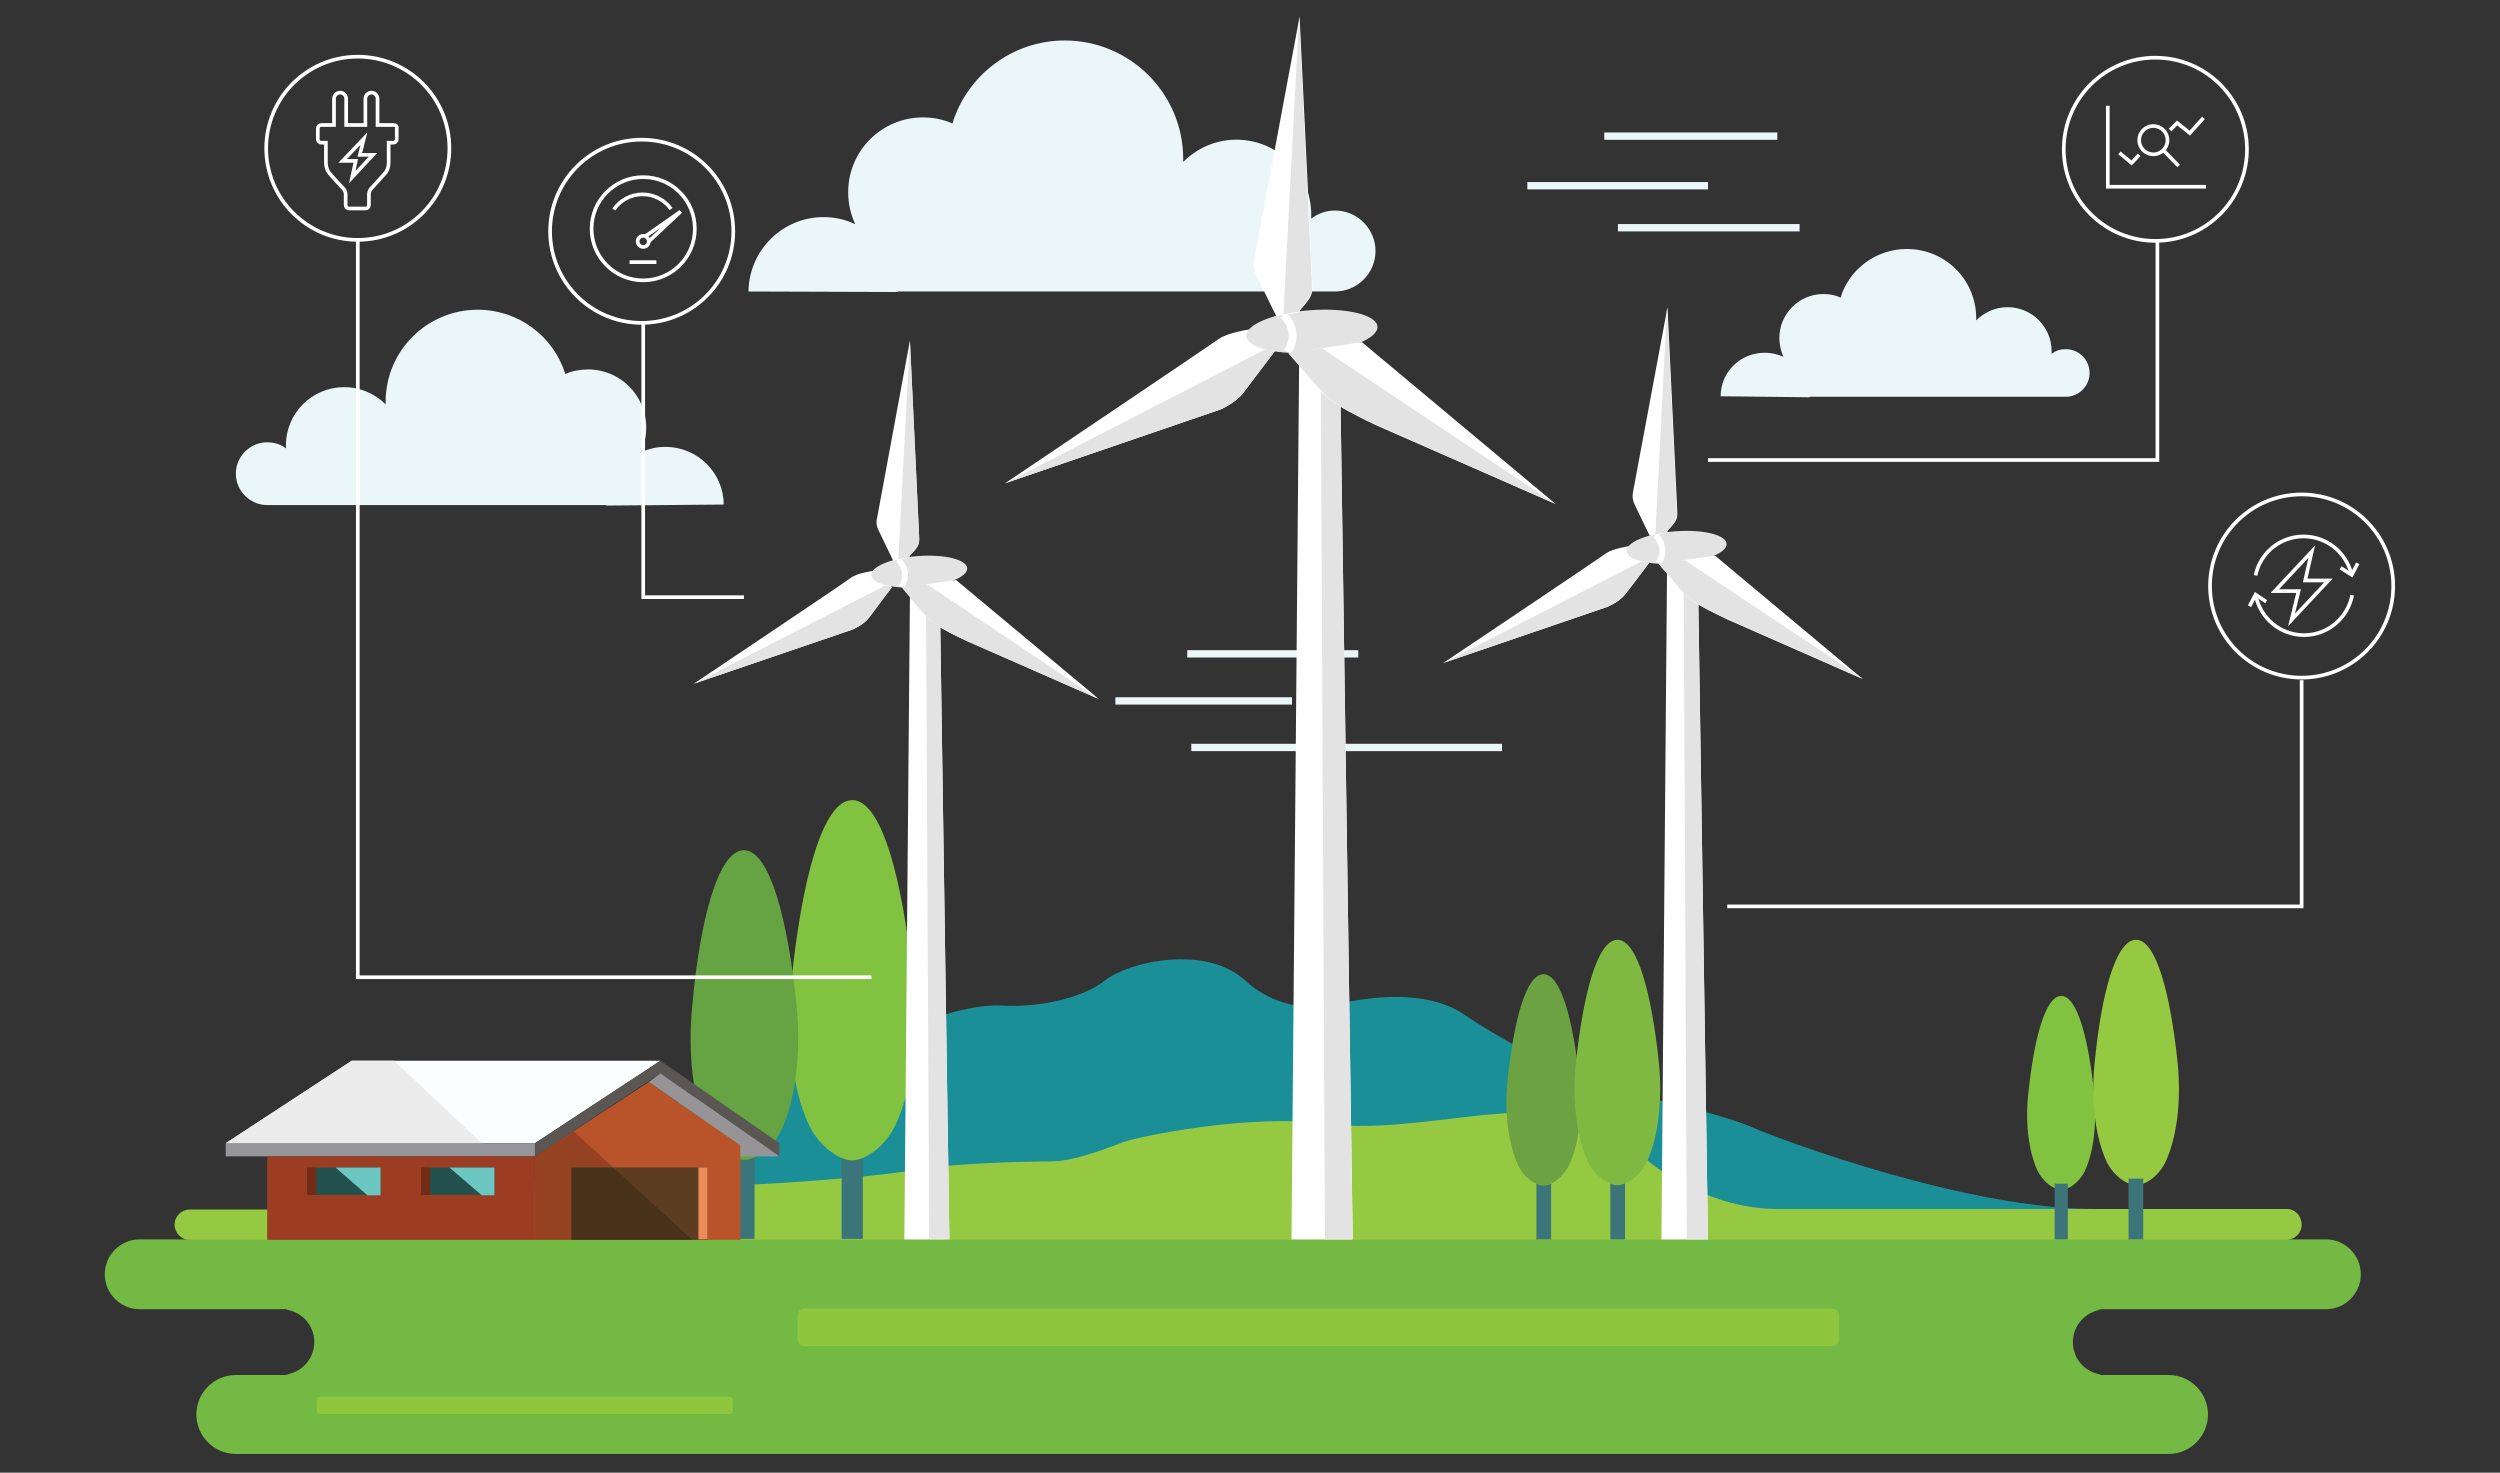 <?xml version="1.0" encoding="utf-8"?>
<!-- Generator: Adobe Illustrator 18.0.0, SVG Export Plug-In . SVG Version: 6.00 Build 0)  -->
<!DOCTYPE svg PUBLIC "-//W3C//DTD SVG 1.1//EN" "http://www.w3.org/Graphics/SVG/1.1/DTD/svg11.dtd">
<svg version="1.1" id="Layer_1" xmlns="http://www.w3.org/2000/svg" xmlns:xlink="http://www.w3.org/1999/xlink" x="0px" y="0px"
	 viewBox="0 0 494 291" enable-background="new 0 0 494 291" xml:space="preserve">
<rect x="0" y="0" width="494" height="291" fill="#333333" stroke="none"/>
<g>
	<g>
		<g>
			<line fill="none" stroke="#EAF6F8" stroke-width="1.451" stroke-miterlimit="10" x1="317" y1="26.9" x2="351.2" y2="26.9"/>
			<line fill="none" stroke="#EAF6F8" stroke-width="1.451" stroke-miterlimit="10" x1="301.8" y1="36.7" x2="337.5" y2="36.7"/>
			<line fill="none" stroke="#EAF6F8" stroke-width="1.451" stroke-miterlimit="10" x1="319.7" y1="45" x2="355.6" y2="45"/>
			<line fill="none" stroke="#EAF6F8" stroke-width="1.451" stroke-miterlimit="10" x1="234.6" y1="129.2" x2="268.4" y2="129.2"/>
			<line fill="none" stroke="#EAF6F8" stroke-width="1.451" stroke-miterlimit="10" x1="220.4" y1="138.5" x2="255.3" y2="138.5"/>
			<line fill="none" stroke="#EAF6F8" stroke-width="1.451" stroke-miterlimit="10" x1="235.4" y1="147.7" x2="296.8" y2="147.7"/>
		</g>
		<path fill="#EAF6F8" d="M143,99.7L143,99.7c0-6.3-5.2-11.4-11.5-11.4c-1.8,0-3.4,0.4-4.9,1.1c0.7-1.5,1.1-3.1,1.1-4.9
			c0-6.3-5.1-11.5-11.5-11.5c-1.6,0-3.1,0.3-4.5,0.9c-2.3-7.4-9.2-12.7-17.3-12.7c-10,0-18.2,8.1-18.2,18.2c0,0.2,0,0.3,0,0.5
			c-2.1-2.1-5-3.4-8.2-3.4c-6.3,0-11.5,5.1-11.5,11.5c0,0.2,0,0.4,0,0.6c-1-0.8-2.3-1.2-3.7-1.2c-3.4,0-6.2,2.8-6.2,6.2
			c0,3.4,2.8,6.2,6.2,6.2c0,0,0,0,0,0h67c0,0,0,0,0,0.1L143,99.7C143,99.8,143,99.8,143,99.7L143,99.7z"/>
		<path fill="#EAF6F8" d="M340,78.3L340,78.3c0-4.8,3.9-8.6,8.7-8.6c1.3,0,2.6,0.3,3.7,0.8c-0.5-1.1-0.8-2.4-0.8-3.7
			c0-4.8,3.9-8.7,8.7-8.7c1.2,0,2.3,0.2,3.4,0.7c1.7-5.6,7-9.6,13.1-9.6c7.6,0,13.7,6.1,13.7,13.7c0,0.1,0,0.2,0,0.4
			c1.6-1.6,3.8-2.6,6.2-2.6c4.8,0,8.7,3.9,8.7,8.7c0,0.2,0,0.3,0,0.5c0.8-0.6,1.7-0.9,2.8-0.9c2.6,0,4.7,2.1,4.7,4.7
			c0,2.6-2.1,4.7-4.7,4.7c0,0,0,0,0,0h-50.6c0,0,0,0,0,0.1L340,78.3C340,78.4,340,78.3,340,78.3L340,78.3z"/>
		<path fill="#EAF6F8" d="M147.9,57.6L147.9,57.6c0.1-8.1,6.7-14.7,14.8-14.7c2.3,0,4.4,0.5,6.3,1.4c-0.9-1.9-1.4-4.1-1.4-6.3
			c0-8.2,6.6-14.8,14.8-14.8c2,0,4,0.4,5.8,1.2C191.1,14.9,200,8,210.4,8c12.9,0,23.4,10.5,23.4,23.4c0,0.2,0,0.4,0,0.6
			c2.7-2.7,6.4-4.4,10.5-4.4c8.2,0,14.8,6.6,14.8,14.8c0,0.3,0,0.6,0,0.8c1.3-1,2.9-1.6,4.7-1.6c4.4,0,8,3.6,8,8c0,4.4-3.6,8-8,8
			c0,0,0,0-0.1,0h-86.3c0,0,0,0.1,0,0.1L147.9,57.6C147.9,57.6,147.9,57.6,147.9,57.6L147.9,57.6z"/>
		<path fill="#1A8F98" d="M414,238.9c-25.3,0-61.4-13.4-67.4-16c-6-2.6-18.6-5.6-25.5-6.9c-6.9-1.2-22.2-9.1-31.9-15.6
			c-9.6-6.5-25.9-1.7-25.9-1.7s-9.5,2.2-17.3-5c-7.8-7.1-22.9-3.7-27.6,0c-4.7,3.7-13.4,5.4-20.3,5c-6.9-0.4-17.4,3.5-17.4,4.8
			c0,1.3-28.3,13.3-35.8,12.5c-7.5-0.8-21,5.6-28,11.3S93.2,237,93.2,237v7.9l319.8,0L414,238.9z"/>
		<path fill="#73B944" d="M459.6,244.9H27.6c-3.8,0-6.9,3.1-6.9,6.9c0,3.8,3.1,6.9,6.9,6.9h29.8c-0.3,0-0.6,0-0.9,0.1
			c3.2,0.4,5.6,3.1,5.6,6.4c0,3.3-2.5,6-5.6,6.4c0.3,0,0.6,0.1,0.9,0.1H46.6c-4.3,0-7.8,3.5-7.8,7.8s3.5,7.8,7.8,7.8h381.9
			c4.3,0,7.8-3.5,7.8-7.8s-3.5-7.8-7.8-7.8h-14.2c0.3,0,0.6,0,0.9-0.1c-3.2-0.4-5.6-3.1-5.6-6.4c0-3.3,2.5-6,5.6-6.4
			c-0.3,0-0.6-0.1-0.9-0.1h45.3c3.8,0,6.9-3.1,6.9-6.9C466.5,248,463.4,244.9,459.6,244.9z"/>
		<path fill="#96C942" d="M451.9,238.9H351.3c-12.9,0-23.7-7.4-28.1-11.6c-4.3-4.2-12.1-5.8-12.1-5.8c-9.5-4.9-32.4,2.7-48.3,0.6
			c-16-2.2-38,2.6-40.6,3.5c-2.6,0.9-9.5,3.9-14.7,3.9c-5.2,0-20.3,0.4-26.9,1.7c-6.6,1.3-38.3,3.9-44.4,2.8
			c-6.2-1.1-23.6-0.2-31,1.3c-7.3,1.5-28.5,3.7-28.5,3.7H37.5c-1.6,0-3,1.3-3,3c0,1.6,1.3,3,3,3h414.3c1.6,0,3-1.3,3-3
			C454.8,240.2,453.5,238.9,451.9,238.9z"/>
		<path fill="#8EC63E" d="M144.2,279.4h-81c-0.4,0-0.6-0.3-0.6-0.6v-2.2c0-0.4,0.3-0.6,0.6-0.6h81c0.4,0,0.6,0.3,0.6,0.6v2.2
			C144.9,279.1,144.6,279.4,144.2,279.4z"/>
		<path fill="#8EC63E" d="M362.1,266H159c-0.8,0-1.4-0.6-1.4-1.4v-4.6c0-0.8,0.6-1.4,1.4-1.4h203c0.8,0,1.4,0.6,1.4,1.4v4.6
			C363.5,265.4,362.8,266,362.1,266z"/>
		<g>
			<rect x="303.6" y="232.9" fill="#3B7579" width="2.9" height="12"/>
			<path fill="#6DA242" d="M305,192.5c3.5,0,5.9,9.4,7.1,20.9c0.7,6.9-0.2,12.9-2,16.7c-1.2,2.6-3.6,4.2-5.1,4.2
				c-1.4,0-3.9-1.5-5.1-4.2c-1.7-3.8-2.7-9.8-2-16.7C299.1,201.9,301.5,192.5,305,192.5z"/>
		</g>
		<g>
			<rect x="318.2" y="232.9" fill="#3B7579" width="2.9" height="12"/>
			<path fill="#7FB942" d="M319.6,185.7c4,0,6.8,10.9,8.2,24.3c0.8,8.1-0.3,15-2.3,19.4c-1.4,3.1-4.2,4.8-5.9,4.8
				c-1.7,0-4.5-1.8-5.9-4.8c-2-4.4-3.1-11.4-2.3-19.4C312.8,196.7,315.6,185.7,319.6,185.7z"/>
		</g>
		<g>
			<rect x="166.3" y="227.3" fill="#3B7579" width="4.2" height="17.5"/>
			<path fill="#82C241" d="M168.4,158.1c5.9,0,10,16,12,35.6c1.2,11.8-0.4,22.1-3.4,28.5c-2.1,4.5-6.2,7.1-8.6,7.1s-6.5-2.6-8.6-7.1
				c-3-6.4-4.5-16.7-3.4-28.5C158.4,174.2,162.5,158.1,168.4,158.1z"/>
		</g>
		<g>
			<rect x="144.9" y="227.3" fill="#3B7579" width="4.2" height="17.5"/>
			<path fill="#65A343" d="M147,168c5.1,0,8.7,13.8,10.4,30.6c1,10.2-0.4,19-2.9,24.5c-1.8,3.9-5.3,6.1-7.4,6.1s-5.7-2.3-7.4-6.1
				c-2.6-5.5-3.9-14.4-2.9-24.5C138.3,181.9,141.9,168,147,168z"/>
		</g>
		<g>
			<path fill="#FFFFFF" d="M172.6,112.8c0,0-3.2,0.4-4.5,1.4s-31,20.9-31,20.9l31.3-10.7c0,0,2.2-0.9,3.3-2.4c1.1-1.5,4.5-6,4.5-6"
				/>
			<path fill="#E3E3E4" d="M137.1,135.1l37.8-19.4c0.4,0.1,0.9,0.2,1.4,0.3c0,0-3.4,4.5-4.5,6c-1.1,1.5-3.3,2.4-3.3,2.4L137.1,135.1
				z"/>
			
				<ellipse transform="matrix(0.997 -7.351591e-02 7.351591e-02 0.997 -7.819 13.665)" fill="#E3E3E4" cx="181.7" cy="113" rx="9.5" ry="3.1"/>
			<path fill="none" stroke="#FFFFFF" stroke-width="1.133" stroke-miterlimit="10" d="M177.5,110.6c0,0,2.6,2.3,0.6,5.4"/>
			<path fill="#FFFFFF" d="M188.9,114.6l28.2,23.5l-25.8-11.3c0,0-2.9-1.3-5.5-2.8c-1.4-0.8-2.3-1.7-3.3-2.9l-4.2-5L188.9,114.6z"/>
			<path fill="#FFFFFF" d="M176.5,110.8l-2.8-5.8c-0.6-1.2-0.6-1.8-0.3-3.1l6.4-34.6l1.8,38.3c0.1,1.6,0.1,2.1-1,3.3l-0.9,1l0,0.3"
				/>
			<polyline fill="#FFFFFF" points="185.8,123.9 187.6,244.9 178.7,244.9 179.8,118 			"/>
			<path fill="#E3E3E4" d="M185.8,123.9l1.8,120.9h-4L183,121.7C183.8,122.6,184.7,123.3,185.8,123.9z"/>
			<path fill="#E3E3E4" d="M217,138.1l-25.8-11.4c0,0-2.9-1.3-5.5-2.8c-1.1-0.6-1.9-1.4-2.8-2.3v0c-0.2-0.2-0.4-0.4-0.6-0.6
				l-2.6-3.1l-1.5-1.8c0.5-0.1,1.9-0.4,3.2-0.5c0.4,0,1.3-0.2,1.7-0.2L217,138.1z"/>
			<path fill="#E3E3E4" d="M177.5,110.5l2.3-43.3l1.8,38.3c0.1,1.6,0.1,2.1-1,3.4l-0.9,1l0,0.3C179,110.2,178.2,110.4,177.5,110.5z"
				/>
		</g>
		<g>
			<path fill="#FFFFFF" d="M322,107.9c0,0-3.3,0.5-4.6,1.4c-1.3,1-32.2,21.7-32.2,21.7l32.5-11.1c0,0,2.3-1,3.5-2.5
				c1.2-1.5,4.7-6.2,4.7-6.2"/>
			<path fill="#E3E3E4" d="M285.2,131l39.2-20.1c0.4,0.1,0.9,0.2,1.4,0.3c0,0-3.5,4.7-4.7,6.2c-1.1,1.6-3.5,2.5-3.5,2.5L285.2,131z"
				/>
			
				<ellipse transform="matrix(0.997 -7.351591e-02 7.351591e-02 0.997 -7.055 24.659)" fill="#E3E3E4" cx="331.4" cy="108.2" rx="9.9" ry="3.2"/>
			<path fill="none" stroke="#FFFFFF" stroke-width="1.175" stroke-miterlimit="10" d="M327.1,105.7c0,0,2.7,2.4,0.6,5.6"/>
			<path fill="#FFFFFF" d="M338.9,109.8l29.2,24.4l-26.8-11.8c0,0-3-1.4-5.7-2.9c-1.4-0.8-2.4-1.8-3.5-3l-4.4-5.1L338.9,109.8z"/>
			<path fill="#FFFFFF" d="M326,105.9l-2.9-6c-0.6-1.3-0.6-1.9-0.3-3.3l6.7-35.9l1.9,39.7c0.1,1.7,0.1,2.2-1,3.5l-0.9,1l0,0.3"/>
			<polyline fill="#FFFFFF" points="335.6,119.5 337.5,244.9 328.3,244.9 329.4,113.3 			"/>
			<path fill="#E3E3E4" d="M335.6,119.5l1.9,125.4h-4.2l-0.6-127.8C333.6,118,334.5,118.8,335.6,119.5z"/>
			<path fill="#E3E3E4" d="M368.1,134.1l-26.8-11.8c0,0-3-1.3-5.7-2.9c-1.2-0.7-2-1.4-2.9-2.3v0c-0.2-0.2-0.4-0.4-0.6-0.6l-2.7-3.2
				l-1.6-1.9c0.5-0.1,1.9-0.4,3.3-0.5c0.4,0,1.3-0.2,1.8-0.2L368.1,134.1z"/>
			<path fill="#E3E3E4" d="M327.1,105.6l2.3-44.9l1.9,39.7c0.1,1.7,0.1,2.2-1,3.5l-0.9,1l0,0.3C328.6,105.3,327.8,105.4,327.1,105.6
				z"/>
		</g>
		<g>
			<path fill="#FFFFFF" d="M246.9,65.1c0,0-4.3,0.6-6.1,1.9c-1.8,1.3-42.2,28.5-42.2,28.5l42.6-14.6c0,0,3-1.3,4.5-3.3
				s6.2-8.2,6.2-8.2"/>
			<path fill="#E3E3E4" d="M198.6,95.5L250.1,69c0.6,0.2,1.2,0.3,1.8,0.4c0,0-4.6,6.1-6.2,8.2c-1.5,2-4.5,3.3-4.5,3.3L198.6,95.5z"
				/>
			
				<ellipse transform="matrix(0.997 -7.351591e-02 7.351591e-02 0.997 -4.113 19.243)" fill="#E3E3E4" cx="259.3" cy="65.5" rx="13" ry="4.2"/>
			<path fill="none" stroke="#FFFFFF" stroke-width="1.541" stroke-miterlimit="10" d="M253.6,62.2c0,0,3.5,3.2,0.8,7.3"/>
			<path fill="#FFFFFF" d="M269.1,67.6l38.3,32l-35.1-15.4c0,0-4-1.8-7.4-3.8c-1.9-1.1-3.1-2.3-4.5-3.9l-5.8-6.7L269.1,67.6z"/>
			<path fill="#FFFFFF" d="M252.2,62.5l-3.8-7.8c-0.8-1.7-0.8-2.4-0.4-4.3l8.8-47.1l2.5,52.1c0.1,2.2,0.1,2.9-1.3,4.6l-1.2,1.4
				l0,0.3"/>
			<polyline fill="#FFFFFF" points="264.9,80.3 267.3,244.9 255.2,244.9 256.7,72.2 			"/>
			<path fill="#E3E3E4" d="M264.9,80.3l2.4,164.6h-5.5l-0.8-167.6C262.2,78.5,263.3,79.4,264.9,80.3z"/>
			<path fill="#E3E3E4" d="M307.4,99.6l-35.1-15.5c0,0-4-1.8-7.4-3.8c-1.5-0.9-2.7-1.8-3.8-3.1v0c-0.3-0.3-0.5-0.6-0.8-0.8l-3.6-4.2
				l-2.1-2.4c0.7-0.1,2.5-0.6,4.3-0.7c0.6,0,1.8-0.3,2.3-0.3L307.4,99.6z"/>
			<path fill="#E3E3E4" d="M253.6,62.1l3.1-58.9l2.5,52.1c0.1,2.2,0.1,2.9-1.3,4.6l-1.2,1.4l0,0.3C255.7,61.7,254.6,61.9,253.6,62.1
				z"/>
		</g>
		<g>
			<path fill="#82C241" d="M407.3,196.8c3.2,0,5.4,8.6,6.5,19.2c0.6,6.4-0.2,11.9-1.8,15.3c-1.1,2.4-3.3,3.8-4.7,3.8
				s-3.5-1.4-4.7-3.8c-1.6-3.5-2.5-9-1.8-15.3C401.9,205.5,404.1,196.8,407.3,196.8z"/>
			<rect x="406" y="233.9" fill="#3B7579" width="2.6" height="11"/>
		</g>
		<g>
			<path fill="#96C942" d="M422.1,185.7c4,0,6.8,10.9,8.2,24.3c0.8,8.1-0.3,15-2.3,19.4c-1.4,3.1-4.2,4.8-5.9,4.8
				c-1.7,0-4.5-1.8-5.9-4.8c-2-4.4-3.1-11.4-2.3-19.4C415.2,196.7,418,185.7,422.1,185.7z"/>
			<rect x="420.6" y="232.9" fill="#3B7579" width="2.9" height="12"/>
		</g>
		<g>
			<polygon fill="#FCFDFF" points="105.7,225.9 130.5,209.6 69.5,209.6 44.6,225.9 			"/>
			<polygon fill="#5A5653" points="105.7,225.9 105.7,228.5 130.5,212.1 154,228.5 154,225.9 130.5,209.6 			"/>
			<polyline fill="#96959A" points="44.6,225.9 44.6,228.5 105.7,228.5 105.7,225.9 44.6,225.9 			"/>
			<polygon fill="#B95329" points="128.2,213.8 146.3,226.3 146.3,245 105.7,245 105.7,228.5 			"/>
			<rect x="52.8" y="228.5" fill="#9C3C22" width="52.9" height="16.5"/>
			<g>
				<rect x="60.7" y="230.7" fill="#22514E" width="14.5" height="5.4"/>
				<rect x="60.7" y="230.7" fill="#722C15" width="1.8" height="5.4"/>
				<polygon fill="#6CC7C3" points="72.6,236.2 66.3,230.7 75.2,230.7 75.2,236.2 				"/>
			</g>
			<g>
				<rect x="83.2" y="230.7" fill="#22514E" width="14.5" height="5.4"/>
				<rect x="83.2" y="230.7" fill="#722C15" width="1.8" height="5.4"/>
				<polygon fill="#6CC7C3" points="95.2,236.2 88.8,230.7 97.7,230.7 97.7,236.2 				"/>
			</g>
			<polyline fill="#5C3D21" points="112.9,245 112.9,230.7 139.8,230.7 139.8,245 			"/>
			<rect x="138" y="230.7" fill="#EA8B58" width="1.8" height="14.2"/>
			<polygon opacity="0.2" points="136.8,245 113.4,223.6 105.7,228.5 105.7,245 			"/>
			<polygon fill="#ECECEC" points="69.5,209.6 77.9,209.6 95.2,225.9 44.6,225.9 			"/>
			<polygon fill="#969497" points="146.3,228.5 154,228.5 130.5,212.1 128.2,213.8 146.3,226.3 			"/>
		</g>
	</g>
	<g>
		<polygon fill="none" stroke="#FFFFFF" stroke-width="0.725" stroke-miterlimit="10" points="452.8,122.5 460.1,114.7 
			455.5,114.7 456.8,109 449.5,116.8 454.2,116.8 		"/>
		<path fill="none" stroke="#FFFFFF" stroke-width="0.725" stroke-miterlimit="10" d="M445.7,113.7c0.9-4.4,4.8-7.7,9.5-7.7
			c4.5,0,8.3,3.1,9.4,7.3"/>
		<path fill="none" stroke="#FFFFFF" stroke-width="0.725" stroke-miterlimit="10" d="M464.8,117.6c-0.9,4.5-4.8,7.9-9.5,7.9
			c-4.8,0-8.7-3.4-9.6-8"/>
		<polyline fill="none" stroke="#FFFFFF" stroke-width="0.725" stroke-miterlimit="10" points="444.5,119.8 445.7,117.5 
			447.8,118.9 		"/>
		<polyline fill="none" stroke="#FFFFFF" stroke-width="0.725" stroke-miterlimit="10" points="465.9,111.3 464.7,113.6 
			462.5,112.2 		"/>
	</g>
	<circle fill="none" stroke="#FFFFFF" stroke-width="0.725" stroke-miterlimit="10" cx="454.8" cy="115.8" r="18.1"/>
	<polyline fill="none" stroke="#FFFFFF" stroke-width="0.725" stroke-miterlimit="10" points="454.8,134.4 454.8,179.1 
		341.3,179.1 	"/>
	<circle fill="none" stroke="#FFFFFF" stroke-width="0.725" stroke-miterlimit="10" cx="126.8" cy="45.7" r="18.1"/>
	<polyline fill="none" stroke="#FFFFFF" stroke-width="0.725" stroke-miterlimit="10" points="147,118 127.1,118 127.1,63.8 	"/>
	<circle fill="none" stroke="#FFFFFF" stroke-width="0.725" stroke-miterlimit="10" cx="70.7" cy="29.3" r="18.1"/>
	<polyline fill="none" stroke="#FFFFFF" stroke-width="0.725" stroke-miterlimit="10" points="70.7,47.4 70.7,193.1 172.2,193.1 	
		"/>
	<g>
		<path fill="none" stroke="#FFFFFF" stroke-width="0.725" stroke-miterlimit="10" d="M77.8,24.7h-3.2v-5.2c0-0.6-0.5-1.2-1.2-1.2
			c-0.6,0-1.2,0.5-1.2,1.2v5.2h-3.8v-5.2c0-0.6-0.5-1.2-1.2-1.2c-0.6,0-1.2,0.5-1.2,1.2v5.2h-2.5c-0.4,0-0.7,0.3-0.7,0.7v2.1
			c0,0.4,0.3,0.7,0.7,0.7h0.9v4c0,0,0,1.1,0.6,1.9c0.6,0.8,2.7,3,2.7,3s0.6,0.5,0.6,1.3v1.9c0,0-0.1,0.9,0.7,0.9c0.8,0,1.6,0,1.6,0
			s0.8,0,1.6,0c0.8,0,0.7-0.9,0.7-0.9v-1.9c0-0.8,0.6-1.3,0.6-1.3s2.1-2.3,2.7-3c0.6-0.8,0.6-1.9,0.6-1.9v-4h0.9
			c0.4,0,0.7-0.3,0.7-0.7v-2.1C78.5,25,78.2,24.7,77.8,24.7z"/>
		<polygon fill="none" stroke="#FFFFFF" stroke-width="0.725" stroke-miterlimit="10" points="69.6,35 73.7,30.6 71.1,30.6 
			71.9,27.4 67.7,31.8 70.3,31.8 		"/>
	</g>
	<g>
		<circle fill="none" stroke="#FFFFFF" stroke-width="0.725" stroke-miterlimit="10" cx="127.1" cy="45.2" r="10.2"/>
		<circle fill="none" stroke="#FFFFFF" stroke-width="0.725" stroke-miterlimit="10" cx="127.1" cy="47.7" r="1.1"/>
		<line fill="none" stroke="#FFFFFF" stroke-width="0.725" stroke-miterlimit="10" x1="129.7" y1="51.8" x2="124.4" y2="51.8"/>
		<path fill="none" stroke="#FFFFFF" stroke-width="0.725" stroke-miterlimit="10" d="M121.3,41.4c1.2-1.8,3.3-3,5.7-3
			c2.3,0,4.4,1.2,5.6,2.9"/>
		<polyline fill="none" stroke="#FFFFFF" stroke-width="0.725" stroke-miterlimit="10" points="127.5,46.7 134.5,41.8 128.2,47.7 
					"/>
	</g>
	<g>
		<circle fill="none" stroke="#FFFFFF" stroke-width="0.725" stroke-miterlimit="10" cx="425.9" cy="29.5" r="18.1"/>
		<polyline fill="none" stroke="#FFFFFF" stroke-width="0.725" stroke-miterlimit="10" points="426.3,47.6 426.3,74.7 426.3,90.9 
			337.5,90.9 		"/>
		<g>
			<circle fill="none" stroke="#FFFFFF" stroke-width="0.725" stroke-miterlimit="10" cx="425.5" cy="27.7" r="2.8"/>
			<line fill="none" stroke="#FFFFFF" stroke-width="0.725" stroke-miterlimit="10" x1="427.4" y1="29.6" x2="430.5" y2="32.8"/>
			<polyline fill="none" stroke="#FFFFFF" stroke-width="0.725" stroke-miterlimit="10" points="418.8,30.2 421.2,32.2 422.7,30.6 
							"/>
			<polyline fill="none" stroke="#FFFFFF" stroke-width="0.725" stroke-miterlimit="10" points="428.8,25.7 430.2,24.3 432.7,26.3 
				435.4,23.3 			"/>
			<polyline fill="none" stroke="#FFFFFF" stroke-width="0.725" stroke-miterlimit="10" points="416.5,20.9 416.5,36.9 435.9,36.9 
							"/>
		</g>
	</g>
</g>
</svg>
